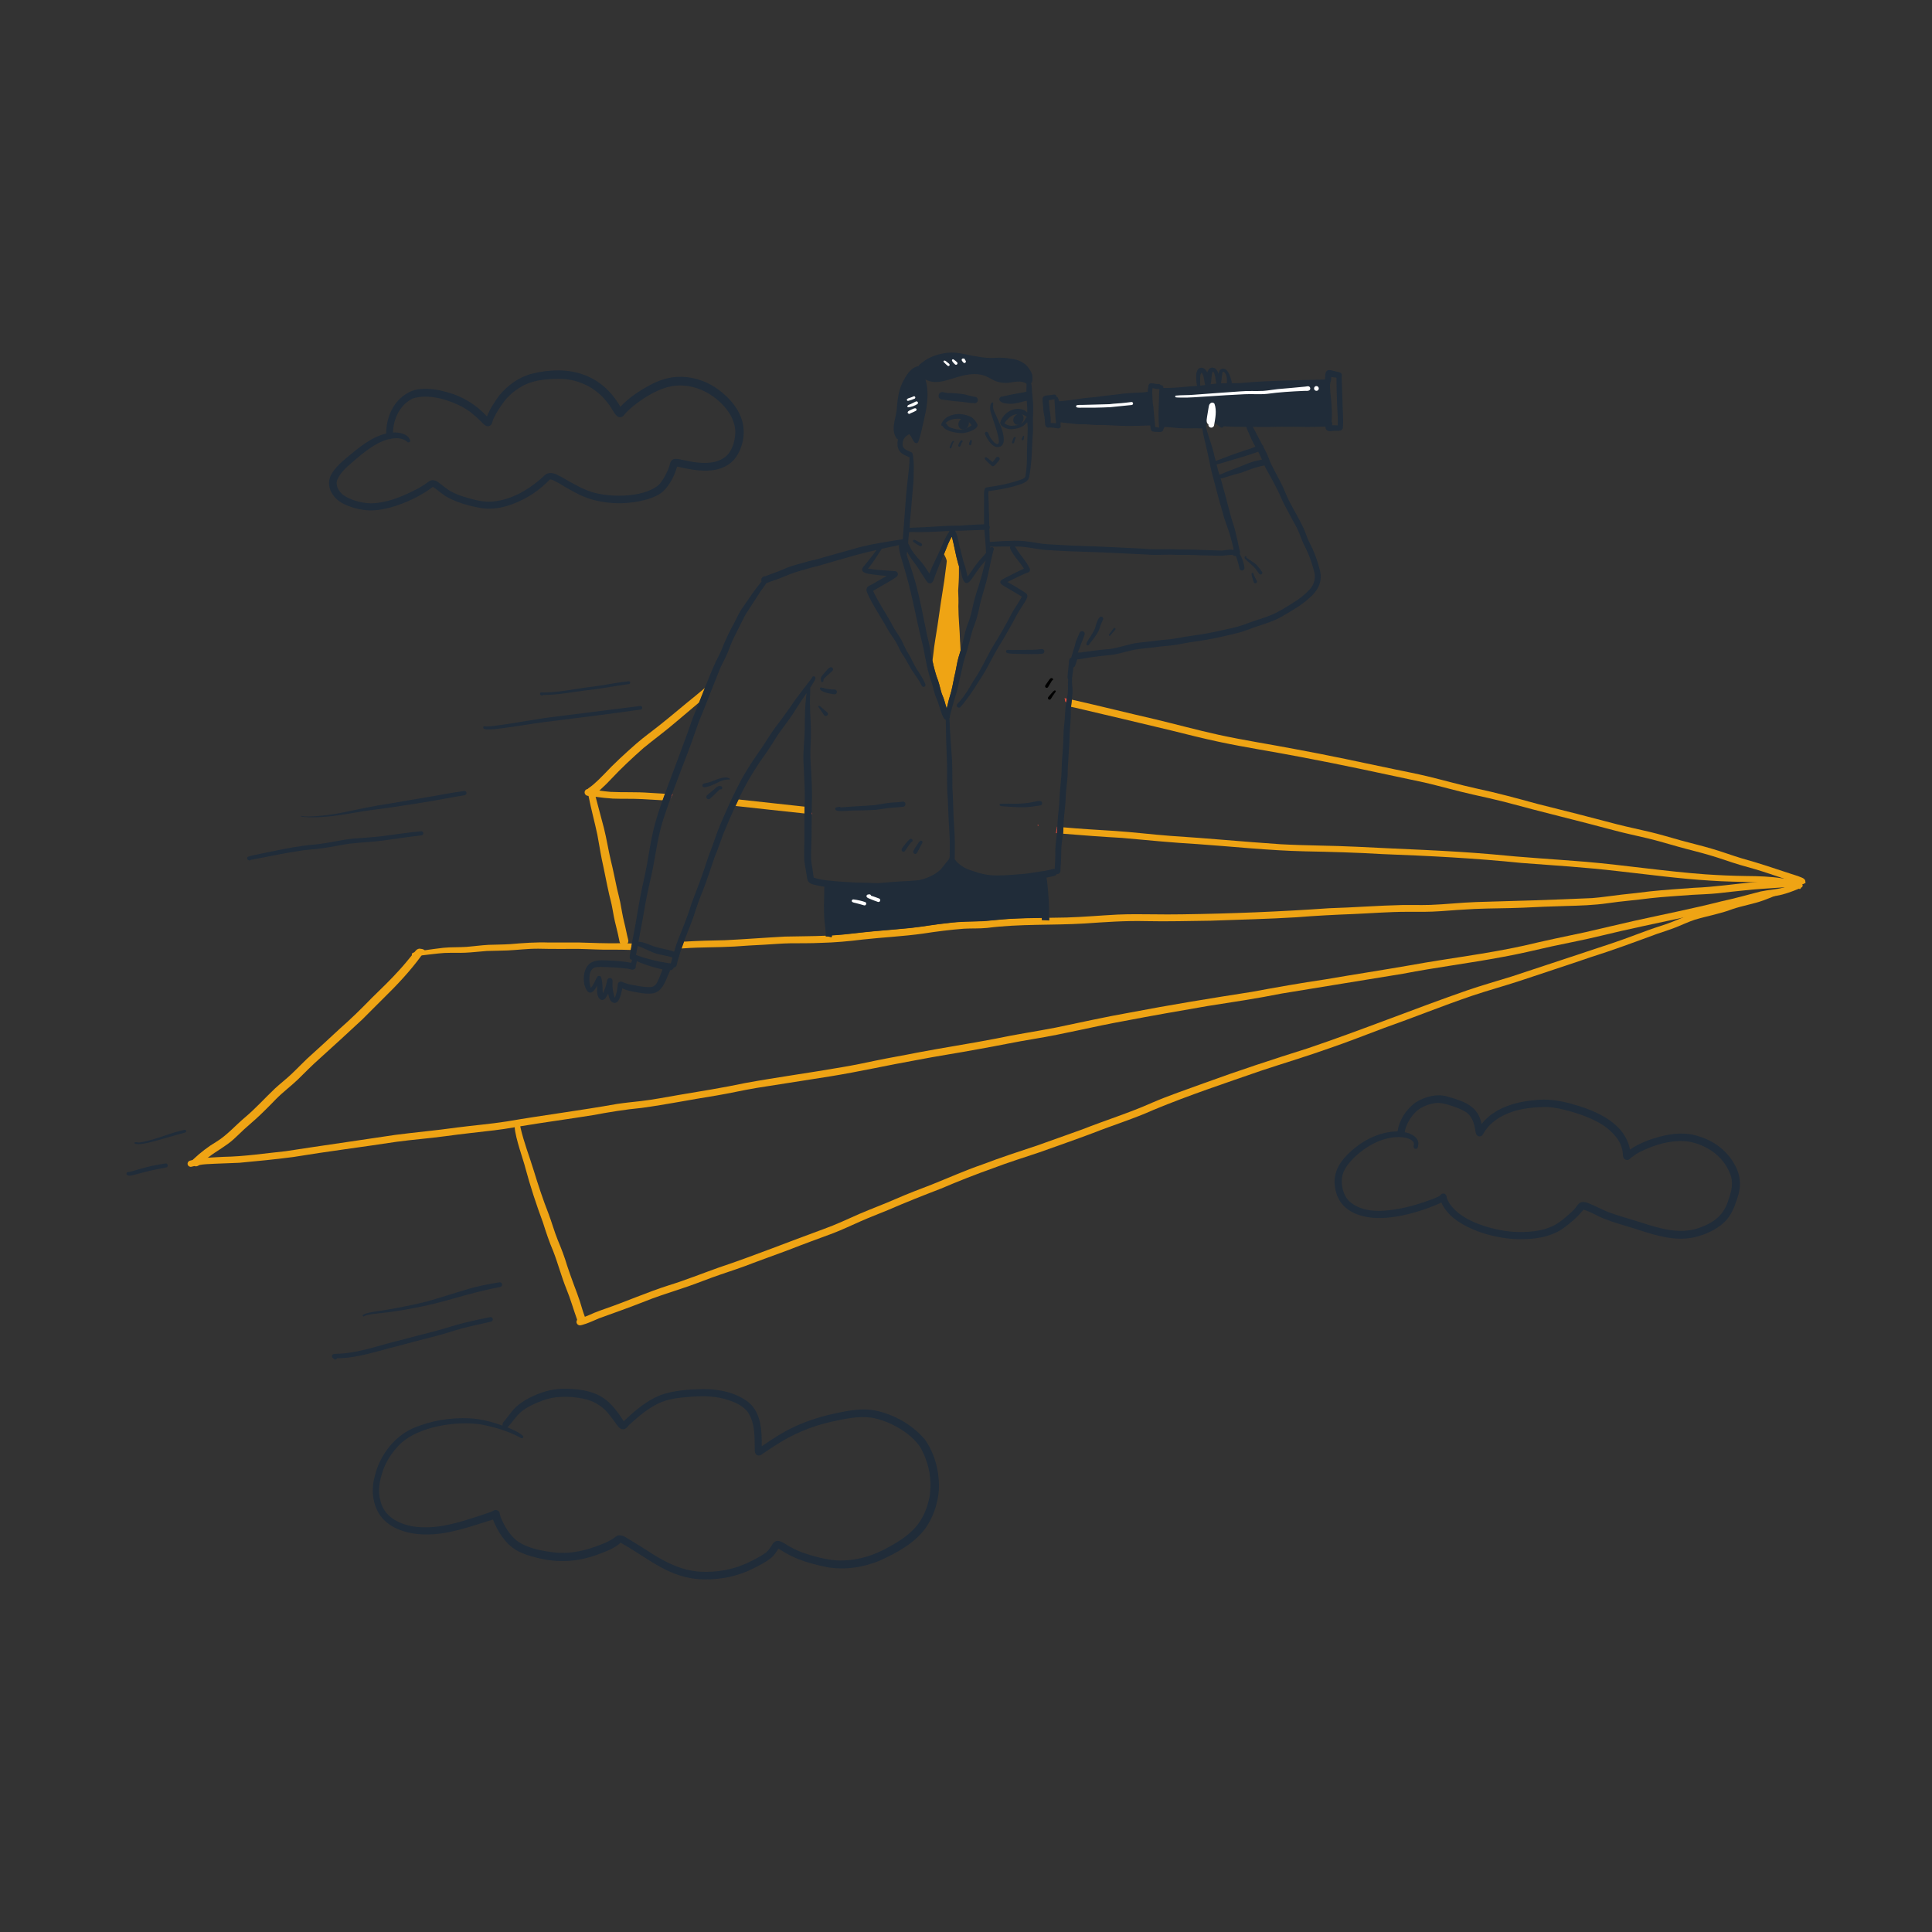 <?xml version="1.0" encoding="UTF-8"?><svg id="Layer_1" xmlns="http://www.w3.org/2000/svg" viewBox="0 0 400 400"><rect x="0" y="0" width="400" height="400" fill="#333333" stroke="none"/><defs><style>.cls-1{fill:#efa414;}.cls-2{fill:#fff;}.cls-3{fill:#d94a3d;}.cls-4{fill:#202c39;}</style></defs><path class="cls-1" d="m130.85,195.34c-.08.44-.16.89-.23,1.33-.1,0-.19,0-.28,0-1.19-.03-2.37-.07-3.56-.05-2.34.05-4.67-.12-7-.16-2.77,0-5.55.03-8.32-.04-2.15-.02-4.26.26-6.39.36-1.43.07-2.85.05-4.28.11-1.5.1-2.98.3-4.48.36-.67.03-1.35.03-2.03.02-.75,0-1.5,0-2.24.03-1.59.1-3.17.33-4.75.51-.54.06-1.08.12-1.63.16h-.03c-.14,0-.27-.08-.33-.2-.05-.08-.06-.19-.02-.29.06-.15.21-.22.36-.26.05-.01.1-.03.15-.04.69-.18,1.39-.32,2.1-.43,1.3-.21,2.62-.35,3.92-.52,1.59-.16,3.19-.08,4.78-.19,1.52-.12,3.03-.34,4.55-.42,1.5-.06,3.01-.05,4.51-.15,2.67-.23,5.35-.43,8.03-.33,1.14.01,2.29,0,3.43,0,.97,0,1.93,0,2.9,0,2.68.08,5.36.19,8.04.15.11,0,.23,0,.35,0,.51.01,1.01.02,1.51.03.32,0,.63.01.95.02Z"/><path class="cls-1" d="m372.56,182.14c.25.13.4.44.38.72,0,.05-.01.1-.02.15,0,.03-.02.07-.04.1-.12.27-.36.46-.66.5-.57.01-1.15.02-1.72.04-.25,0-.5.02-.75.03-.1,0-.19.01-.29.02-.17.01-.34.02-.51.04-2.62.18-5.23.32-7.84.61-1.81.17-3.61.39-5.41.59-1.75.18-3.67.23-5.37.33-2.92.23-5.86.38-8.77.71-1.45.19-2.92.35-4.38.5-1.41.14-2.82.31-4.23.51-2.93.43-5.89.51-8.85.59-2.95.07-5.91.21-8.86.35-3.32.14-6.65.11-9.97.26-2.38.11-4.65.29-7,.46-2.33.17-4.66.14-6.99.13-3.68,0-7.36.3-11.03.46-3.94.15-7.87.35-11.8.67-5.92.36-11.84.49-17.76.71-4.48.05-8.96.19-13.44.09-4.27-.11-8.49.2-12.72.49-6.7.4-13.43.05-20.1.91-1.63.17-3.26.07-4.89.17-2.82.22-5.63.57-8.43,1.01-4.14.58-8.33.77-12.49,1.23-2.88.36-5.76.62-8.66.69-2.12.1-4.25.07-6.38.09-1.85.03-3.5.19-5.31.29-2.09.09-4.17.23-6.25.38-3.46.2-6.92.11-10.38.37-.17.01-.34.02-.52.03.16-.47.32-.95.5-1.41,2.83-.17,5.65-.26,8.49-.3,4.13-.2,8.26-.53,12.39-.75,2.82-.07,5.65-.06,8.48-.18v.03s0,.08.01.11c.35-.02.7.07,1.04.14.05,0,.1.02.15.03.04-.08.06-.17.06-.28,0-.03,0-.06,0-.09.22-.01.44-.03.66-.04,2.68-.18,5.34-.58,8.01-.81,2.54-.23,5.08-.43,7.61-.68,2.6-.28,5.17-.77,7.77-1.02,2.42-.33,4.86-.32,7.3-.39,1.87-.15,3.74-.38,5.61-.49,2.17-.12,4.34-.16,6.52-.19,0,.15,0,.3,0,.44.21,0,.42.02.63.03.29.02.58.03.87.06,0-.19,0-.37.01-.56,1.2-.02,2.4-.03,3.59-.06,3.62-.11,7.06-.43,10.63-.61,2.42-.1,4.84-.08,7.27-.05,2,.02,3.99.04,5.99,0,10.16-.14,20.36-.55,30.48-1.26,5.09-.15,10.17-.56,15.26-.67.73,0,1.45,0,2.18,0,1.18.01,2.36.02,3.54-.02,3.15-.12,6.28-.48,9.43-.59,8.02-.21,16.04-.46,24.05-.82,2.05-.16,4.07-.49,6.11-.72,1.94-.21,3.89-.41,5.83-.67,3.04-.32,6.1-.51,9.15-.74,4.17-.16,8.31-.79,12.46-1.18,1.2-.11,2.41-.21,3.62-.26,1.11-.09,2.21-.15,3.32-.21.42-.02.84-.04,1.25-.06.06,0,.13,0,.19,0,.33-.02.67-.14.97.05Z"/><path class="cls-3" d="m218.83,171.17s.06,0,.09,0c-.02.44-.04.89-.08,1.33-.08,0-.16-.01-.24-.02.03-.14.06-.29.09-.43.06-.29.11-.59.15-.89Z"/><path class="cls-1" d="m372.01,182.44c.18.06.44.16.44.37,0,.02,0,.04-.01.07,0,.01,0,.03-.02.05-.11.25-.39.17-.57.05,0,0-.01,0-.02-.01-.3.12-.62.16-.95.16-.4,0-.81-.05-1.2-.06-1.33-.09-2.65-.28-3.98-.36-.84-.03-1.68-.05-2.51-.07-3.04-.07-6.07-.11-9.1-.32-6.42-.39-12.8-1.26-19.2-1.97-6.63-.78-13.29-1.19-19.94-1.69-9.56-.98-19.15-1.47-28.75-1.83-5.33-.32-10.68-.47-16.02-.57-7.47-.17-14.85-.98-22.28-1.5-5.21-.3-10.41-.81-15.6-1.28-4.08-.23-8.15-.53-12.21-.87.02-.21.04-.43.05-.64.01-.23.02-.45.03-.68,3.51.32,7.04.52,10.56.74,3.87.25,7.73.74,11.6,1.03,7.61.48,15.2,1.22,22.8,1.73,5.31.29,10.63.26,15.94.53,9.27.49,18.56.74,27.81,1.55,6.49.66,13.01,1.03,19.51,1.56,8.22.72,16.48,1.99,24.7,2.59,2.79.19,5.59.31,8.39.35,2.55.02,5.11.09,7.63.5.08.01.16.02.24.03.64.08,1.28.13,1.93.19.04,0,.07,0,.11.01.24.04.5.12.62.34Z"/><path class="cls-3" d="m215.06,170.82c-.03.05-.05.11-.08.16-.05-.02-.1-.05-.15-.07,0-.04-.02-.08-.03-.12.09,0,.17.02.26.02Z"/><path class="cls-1" d="m166.59,167.01c-.01.47-.02.94-.02,1.41-4.76-.49-9.52-1.04-14.28-1.55.21-.45.42-.9.63-1.35,4.56.48,9.11,1.01,13.67,1.49Z"/><path class="cls-3" d="m168.14,168.32c.01.08.02.17.04.25-.04,0-.08,0-.12-.01,0-.13,0-.26,0-.38.02.05.05.1.07.14Z"/><path class="cls-1" d="m137.7,164.34c-.16.45-.33.9-.49,1.35-1.4-.08-2.8-.16-4.21-.24-2.04-.12-4.09-.03-6.13-.11-1.19-.07-2.38-.21-3.56-.37-.06,0-.12-.02-.18-.02-.42-.06-.85-.1-1.27-.16-.07,0-.14-.02-.21-.03-.38-.06-.66-.41-.61-.8.03-.19.13-.36.28-.47.11-.08.23-.12.36-.13.16-.02.34,0,.51.04.17.03.34.07.49.08.02,0,.03,0,.05,0,.45.07.9.14,1.34.2.78.11,1.57.21,2.35.27,2.64.13,5.3-.01,7.94.19,1.12.07,2.23.13,3.33.2Z"/><path class="cls-3" d="m139.17,164.44s.08,0,.13,0c-.07.12-.13.24-.2.36-.11.21-.21.42-.3.64.12-.33.24-.67.37-1Z"/><path class="cls-3" d="m220.89,144.62c-.05.29-.11.58-.16.88-.04-.1-.1-.19-.17-.27-.02-.03-.04-.05-.07-.07,0-.11,0-.21-.01-.31-.01-.11-.04-.22-.09-.32.16.04.33.07.49.11Z"/><path class="cls-1" d="m373.81,182.78c-.02.08-.14.14-.21.1-.11.12-.28.18-.44.19h-.06c-.06-.02-.12-.03-.18-.05-.16-.04-.32-.09-.48-.14-.04-.01-.08-.02-.12-.03-.73-.22-1.45-.44-2.17-.68-.26-.08-.53-.17-.79-.26-2-.67-3.99-1.36-6.01-1.96-1.01-.3-2.02-.57-3.03-.86-2.12-.62-4.19-1.41-6.32-2.02-2.1-.63-4.24-1.12-6.34-1.71-2.23-.62-4.44-1.3-6.69-1.83-2.23-.53-4.48-1-6.7-1.59-7.6-2.05-15.19-3.84-22.78-5.92-2.17-.55-4.37-1.03-6.56-1.52-3.34-.75-6.64-1.7-9.97-2.48-8.54-1.82-17.11-3.69-25.69-5.3-5.62-1.09-11.29-1.94-16.89-3.13-3.31-.7-6.59-1.54-9.87-2.35-6.63-1.6-13.28-3.16-19.92-4.72-.28-.06-.56-.12-.84-.18.04-.5.11-.99.17-1.48.06.02.13.03.19.04,5.67,1.27,11.31,2.71,16.98,4,4.37,1.05,8.72,2.24,13.11,3.21,5.31,1.16,10.6,1.96,15.92,2.98,6.9,1.26,13.76,2.75,20.63,4.19,2.26.46,4.52.91,6.76,1.44,3.32.8,6.61,1.74,9.95,2.48,4.32.91,8.59,2.07,12.85,3.24,5.49,1.35,10.97,2.77,16.44,4.21,2.22.57,4.47,1.03,6.7,1.56,2.25.53,4.47,1.21,6.7,1.83,2.09.58,4.2,1.06,6.27,1.68,2.12.61,4.19,1.4,6.31,2.03,3.32.91,6.59,2.01,9.86,3.1.82.27,1.66.51,2.46.85.38.15.8.44.72.9.03.06.07.12.05.19Z"/><path class="cls-1" d="m373.08,183.66s0,0,0,0c-.06.06-.14.11-.21.14-.03.21-.23.37-.39.18-1.49.62-3.01,1.19-4.6,1.47-.17.03-.34.06-.51.08-1.39.23-2.79.43-4.14.85-4.13,1.15-8.33,2.02-12.49,3.08-.76.17-1.53.34-2.29.51-5.67,1.23-11.36,2.39-17,3.77-3.36.83-6.76,1.46-10.14,2.19-3.43.78-6.85,1.6-10.32,2.22-6.81,1.28-13.7,2.13-20.5,3.45-8.39,1.38-16.79,2.72-25.18,4.11-5.05,1.02-10.15,1.77-15.25,2.57-5.78,1-11.56,2-17.32,3.11-6.21,1.11-12.34,2.68-18.56,3.69-3.91.63-7.64,1.45-11.52,2.12-4.31.81-8.65,1.45-12.96,2.29-5.91,1.05-11.77,2.38-17.69,3.34-5.13.82-10.27,1.6-15.4,2.42-2.81.47-5.6,1.12-8.41,1.59-5.12.8-10.2,1.84-15.34,2.54-3.39.32-6.75.87-10.1,1.5-5.01.81-10.04,1.47-15.05,2.31-.06.01-.13.02-.2.03-.32.06-.64.11-.96.17-1.37.24-2.75.45-4.14.62-3.41.4-6.83.76-10.24,1.23-3.36.46-6.74.7-10.1,1.16-7.12,1.09-14.26,1.98-21.37,3.15-3.7.49-7.42.84-11.13,1.19-2.29.11-4.58.15-6.87.29-.49.03-.97.09-1.46.18-.33.06-.65.13-.98.2-.2.05-.41.1-.61.15-.33.09-.7-.11-.79-.46-.1-.34.12-.7.46-.79.2-.06.39-.11.59-.16,1.02-.26,2.07-.39,3.13-.46,1.09-.08,2.19-.11,3.27-.18,4.31-.07,8.57-.73,12.85-1.17,7.57-1.17,15.15-2.23,22.72-3.38,4.24-.55,8.49-.92,12.73-1.52,3.43-.45,6.89-.72,10.32-1.26,7.61-1.31,15.27-2.27,22.88-3.63,1.61-.24,3.24-.4,4.86-.58,2.62-.31,5.2-.81,7.8-1.26,4.6-.78,9.2-1.5,13.76-2.47,6.7-1.22,13.45-2.13,20.16-3.3,2.31-.39,4.6-.86,6.89-1.35,2.87-.6,5.76-1.07,8.64-1.66,5.41-1.03,10.87-1.85,16.28-2.9,4.11-.87,8.27-1.48,12.39-2.28,5.07-1.05,10.13-2.19,15.24-3.09,8.4-1.61,16.85-2.98,25.31-4.3,5.08-.94,10.16-1.84,15.26-2.59,5.87-1.01,11.75-1.91,17.61-2.93,7.8-1.43,15.7-2.33,23.45-4.04,4.24-1.01,8.51-1.91,12.77-2.8,3.35-.76,6.68-1.58,10.03-2.33,6.06-1.34,12.16-2.54,18.18-4.07,2.72-.59,5.4-1.33,8.08-2.03,1.53-.33,3.11-.39,4.62-.78.11-.03.21-.05.32-.08.81-.21,1.6-.49,2.4-.73.15-.04.3-.09.45-.13,0,0,0,0,0,0,.04-.01.09-.02.13-.03.17-.03.35-.02.49.06.09.04.17.11.22.2.02.02.03.05.04.08.07.19.02.39-.11.52Z"/><path class="cls-1" d="m370.47,184.07c-.09.06-.21.13-.23.24,0,.05.05.06.09.07.06.03.02.13-.04.1-.1-.04-.15-.1-.16-.21-.91.45-1.83.86-2.76,1.25-.77.32-1.55.63-2.34.92-2.04.73-4.35,1.1-6.36,1.79-2.53.97-5.2,1.41-7.78,2.19-1.32.43-2.57,1.04-3.86,1.55-1.31.51-2.66.95-3.99,1.39-4.57,1.68-9.13,3.38-13.78,4.84-4.85,1.68-9.74,3.24-14.57,4.87-3.28,1.08-6.64,1.99-9.9,3.09-6.15,2.09-12.17,4.54-18.3,6.7-3.72,1.39-7.41,2.86-11.17,4.14-4.61,1.65-9.43,3.09-14.05,4.62-7.5,2.6-15.04,5.1-22.38,8.14-4.1,1.85-8.41,3.17-12.59,4.82-3.7,1.4-7.44,2.68-11.16,4.02-3.15,1.06-6.33,2.04-9.42,3.22-3.69,1.31-7.33,2.74-10.93,4.28-3.7,1.42-7.38,2.88-11.02,4.46-1.85.76-3.72,1.47-5.55,2.28-1.91.84-3.79,1.74-5.74,2.49-3.05,1.14-6.11,2.23-9.13,3.43-3.04,1.14-6.1,2.21-9.13,3.38-2.26.83-4.56,1.54-6.83,2.37-2.18.8-4.34,1.66-6.56,2.37-2.67.88-5.17,1.68-7.74,2.72-2.97,1.18-5.99,2.22-8.99,3.32-.97.38-1.9.86-2.9,1.18-.37.11-.73.26-1.12.3-.32,0-.62-.21-.7-.53-.06-.21,0-.43.11-.61.1-.14.23-.24.4-.28.41-.08.81-.2,1.19-.35.66-.24,1.3-.55,1.94-.82.73-.31,1.48-.56,2.23-.83,4.44-1.53,8.74-3.45,13.22-4.87,3.48-1.08,6.87-2.44,10.3-3.66,7.33-2.45,14.5-5.35,21.76-7.99,2.55-.91,4.99-2.08,7.46-3.16,2.47-1.06,5-1.99,7.46-3.07,2.45-1.07,4.94-2.02,7.43-2.97,3.49-1.39,6.91-2.93,10.46-4.15,3.8-1.45,7.66-2.71,11.52-3.99,3.06-1.1,6.13-2.19,9.19-3.28,4.81-1.9,9.75-3.43,14.47-5.53,3.53-1.53,7.19-2.74,10.8-4.07,7.07-2.58,14.23-4.93,21.41-7.19,11.08-3.74,21.93-8.14,32.98-11.99,3.06-1.05,6.18-1.93,9.27-2.89,6.92-2.26,13.81-4.59,20.72-6.86,3.4-1.12,6.8-2.55,10.19-3.63,1.57-.47,3.04-1.12,4.54-1.72.66-.27,1.33-.52,2.01-.75,2.09-.67,4.29-.98,6.37-1.68,2.19-.82,4.49-1.26,6.76-1.81,1.72-.46,3.39-1.09,5.06-1.66.36-.12.72-.26,1.09-.38.1-.03.21-.06.31-.09.13-.03.28-.05.4.03.01,0,.03.01.04.02.13.11.11.33-.03.42Z"/><path class="cls-1" d="m119.59,273.52c-.03-.09-.06-.17-.09-.26-.78-2.15-1.39-4.37-2.27-6.49-1.02-2.53-1.7-5.18-2.69-7.72-.83-1.93-1.49-3.92-2.12-5.92-1.38-3.72-2.62-7.48-3.65-11.32-.29-1.29-2.09-6.19-2.21-8.43-.03-.51.03-.89.22-1.04.3-.29.84-.11.89.31,0,.18.02.36.05.54.02.11.03.22.06.33.69,3.02,1.84,5.92,2.74,8.87.91,2.98,1.89,5.94,3.03,8.85.69,1.82,1.2,3.69,1.93,5.5.73,1.74,1.41,3.5,1.94,5.31.44,1.35.92,2.64,1.4,3.96.42,1.14.87,2.27,1.24,3.42.34,1.08.63,2.17,1.04,3.22.03.08.06.15.1.23.39,1.05-1.14,1.7-1.6.65Z"/><path class="cls-1" d="m129.91,195.33c-.27.36-.79.54-1.21.26-.13-.08-.23-.18-.3-.3-.07-.11-.12-.24-.14-.38-.21-1.07-.45-2.13-.72-3.19-.33-1.24-.56-2.51-.78-3.77-.16-.91-.4-1.79-.62-2.69-.58-2.54-1-4.91-1.56-7.42-.34-1.68-.58-3.37-.91-5.05-.56-2.64-1.28-5.24-1.8-7.89,0-.04-.01-.08-.02-.11-.01-.07-.03-.14-.04-.21-.05-.23-.09-.46-.06-.69.03-.26.21-.43.44-.5.06-.02.12-.03.19-.03.13,0,.25.04.36.12.05.04.09.08.13.14.15.01.28.13.29.28.01.09-.02.17-.07.24.03.11.06.21.09.32.05.17.09.34.14.52.58,2.16,1.15,4.32,1.72,6.48.55,2.19.89,4.43,1.41,6.63.49,1.95.86,3.91,1.29,5.87.21.93.47,1.85.66,2.78.28,1.39.47,2.79.82,4.16.32,1.21.52,2.46.84,3.67.08.28.02.55-.14.76Z"/><path class="cls-1" d="m145.99,142.37c-.23.57-.45,1.15-.69,1.72-.17.44-.34.87-.51,1.3-1.55,1.32-3.1,2.62-4.65,3.93-2.23,1.93-4.62,3.67-6.9,5.54-2.31,2.05-4.58,4.15-6.69,6.41-.65.71-1.34,1.38-2.05,2.03-.14.13-.28.26-.42.39-.29.27-.59.53-.9.78-.07.06-.14.11-.21.17-.16.12-.35.18-.54.18-.22,0-.44-.08-.62-.23-.05-.04-.09-.09-.13-.14-.24-.31-.24-.77-.01-1.09.05-.07.12-.14.2-.19.36-.24.7-.51,1.03-.79.73-.64,1.43-1.3,2.09-2,2.12-2.27,4.41-4.36,6.74-6.41,1.62-1.41,3.37-2.65,5.04-3.99,2.43-1.93,4.78-3.97,7.21-5.91.67-.57,1.34-1.13,2.02-1.69Z"/><path class="cls-1" d="m87.44,197.59c-.05.07-.11.14-.16.22-2.33,3.21-5.05,6.1-7.88,8.87-1.47,1.43-2.89,2.91-4.35,4.35-2.95,2.75-5.93,5.48-8.92,8.18-1.56,1.37-3,2.86-4.49,4.32-1.47,1.4-3.1,2.6-4.52,4.05-.69.71-1.37,1.42-2.08,2.11-1.41,1.44-2.94,2.75-4.45,4.08-.74.68-1.44,1.4-2.19,2.07-1.58,1.44-3.51,2.42-5.19,3.71-.06.05-.11.09-.17.13-.39.31-.77.63-1.15.95-.2.18-.42.4-.64.57-.3.23-.63.38-.98.2-.08-.04-.17-.1-.26-.18-.28-.29-.32-.76-.09-1.08.03-.05.07-.09.11-.13,1.46-1.37,3.05-2.61,4.78-3.63,2.19-1.34,3.92-3.36,5.86-4.99,2.23-1.87,4.17-4.05,6.28-6.05,1.08-.99,2.24-1.89,3.31-2.89,1.12-1.05,2.17-2.17,3.29-3.23,2.27-2.06,4.54-4.12,6.78-6.22,2.3-2.02,4.49-4.16,6.62-6.36,1.97-1.92,3.96-3.83,5.8-5.88.89-.97,1.71-1.99,2.55-3.01.16-.2.33-.39.49-.59.11-.13.21-.26.32-.38.25-.28.65-.46,1.02-.33.27.02.57.08.76.28l.02.02c.3.39-.08.73-.46.81Z"/><path class="cls-1" d="m198.78,132.89c.03.59.06,1.19.1,1.78-.13.47-.27.93-.42,1.39-.3,1.03-.44,2.05-.66,3.1-.32,1.23-.52,2.65-.84,3.91-.37,1.2-.69,2.41-.96,3.63-.16-.48-.29-.97-.43-1.45-.16-.58-.4-1.13-.61-1.68-.27-.86-.44-1.75-.73-2.6-.53-1.36-.88-2.76-1.18-4.18.06-.47.15-.94.19-1.4.19-1.97.57-3.91.86-5.86.43-3.15.91-6.18,1.4-9.29.11-.77.2-1.54.3-2.31.08-.59.17-1.18.22-1.78-.07-.42-.31-.92-.49-1.25-.03-.05-.06-.1-.1-.15.06-.14.12-.29.18-.43.46-1.08.8-2.22,1.46-3.2.49,1.88.78,3.81,1.32,5.67.05.15.1.3.15.45,0,.49,0,.99,0,1.48,0,1.19-.09,2.38-.16,3.56.04,1.08.09,2.16.04,3.24,0,2.47.3,4.92.35,7.38Z"/><path class="cls-4" d="m206.22,94.77c.3-.45.97-.02.69.45-.17.26-.39.49-.59.72-.22.22-.42.59-.78.58-.12,0-.23-.07-.31-.16-.24-.21-.47-.42-.7-.64-.22-.26-.57-.46-.65-.8-.03-.19.21-.33.37-.23.44.29.83.66,1.26.97.25-.28.5-.56.7-.88Z"/><path class="cls-4" d="m207.17,88.16c.5,1.27,1.51,4.58-.83,4.4-.92-.2-1.53-1.11-2-1.86-.13-.26-.25-.54-.39-.8-.09-.17-.02-.38.14-.47.52-.22.62.59.79.87.24.51.62.95,1.02,1.36,2.48,1.85-.92-6.04-.87-6.74-.05-.51-.07-1.15.29-1.56.11-.09.3-.06.33.09,0,0,0,0,0,0,.01.25-.07.51-.05.77.02.71.41,1.32.69,1.94.3.66.59,1.33.88,2Z"/><path class="cls-4" d="m201.49,82.15c.78.33.58,1.09-.01,1.27h0c-.15.04-.32.05-.51.01-1.12-.12-2.23-.33-3.36-.37-.88-.09-1.76-.26-2.64-.33-1.01-.2-.76-1.71.27-1.55.28.07.57.14.85.21.43.1.85.2,1.28.29,1.38.07,2.77.2,4.13.48Z"/><path class="cls-4" d="m202,82.19c.77.24.48,1.42-.31,1.28-.07-.02-.14-.04-.21-.05h0c-.75-.19-1.51-.38-2.24-.64-.86-.16-1.72-.32-2.58-.43-.42-.1-1.56.03-1.67-.46,0,0,0,0,0,0,0-.02,0-.03-.01-.05,0,0,0,0,0,0-.03-.49.57-.46.91-.45.07,0,.13,0,.2,0,.61-.01,1.22-.01,1.83.05.68.08,1.38.09,2.04.28.67.22,1.37.32,2.05.48Z"/><path class="cls-4" d="m201.17,88.07c-.15-.27-.35-.49-.58-.66h0c-.42-.31-.93-.49-1.45-.63-.05-.01-.11-.02-.16-.03-1.11-.19-2.43.04-3.23.86.26.08.34.35.48.55.38.39.94.49,1.44.63.43.1.87.17,1.31.17.12,0,.24-.02.36-.04h0c.27-.05.52-.14.77-.26h0c.37-.17.72-.39,1.06-.6Zm.99-.55c.1.15.22.3.24.49,0,1-2.62,1.77-3.46,1.66-1.1-.06-3.23-.38-3.77-1.46-.63-.04-.05-.93.17-1.17.47-.62,1.2-.97,1.95-1.16,1.07-.29,2.18-.17,3.21.22.74.21,1.29.75,1.66,1.4Z"/><path class="cls-4" d="m200.59,87.42c.07.45-.13.95-.49,1.25h0c-.21.18-.48.29-.77.26h0c-.06,0-.13-.02-.19-.04-1.03-.36-.85-1.64-.16-2.13.28-.2.63-.26,1.03-.1.35.16.53.44.58.75h0Z"/><path class="cls-4" d="m197.38,91.29c.18-.01.2.25.03.27-.15.23-.21.47-.3.72-.09.19-.07.6-.37.54-.27-.11-.05-.4.01-.58.09-.2.16-.4.26-.59.08-.15.18-.34.37-.35Z"/><path class="cls-4" d="m198.97,91.2c.29-.18.51.3.17.39h0c-.17.24-.21.99-.59.89-.13-.04-.19-.17-.15-.3.13-.34.27-.76.57-.98Z"/><path class="cls-4" d="m201.16,91.12c.12.28-.03.6-.08.89-.03.13-.18.2-.31.16-.31-.12-.1-.47-.02-.68.08-.15.17-.59.4-.37Z"/><path class="cls-4" d="m210.13,90.47c.21-.02.26.29.06.34-.1.28-.15.57-.24.85-.03.1-.14.17-.25.15-.38-.12-.05-.58.02-.83.08-.2.16-.49.41-.51Z"/><path class="cls-4" d="m211.96,90.23c.19.07.02.32.03.45,0,.2-.05.54-.33.46-.32-.13-.06-.45.05-.64.07-.1.08-.32.25-.27Z"/><path class="cls-4" d="m225.09,133.61c-.52-.22.4-1.35.57-1.66.49-.75,1.01-1.52,1.2-2.41.16-.48.63-2.22,1.34-1.81.18.11.28.36.18.55-.4.72-.61,1.49-.89,2.25-.35.74-.84,1.4-1.34,2.04-.2.26-.4.52-.6.78-.06.17-.27.34-.46.26Z"/><path class="cls-4" d="m230.55,130.08c.18-.23.54.05.36.28-.34.4-.69.78-1.01,1.16-.07.23-.41.11-.31-.11.28-.46.66-.87.97-1.33Z"/><path class="cls-4" d="m261.28,118.36c.2.24-.03.63-.34.58-.1-.01-.18-.06-.24-.14-.34-.43-.62-.9-.99-1.31-.57-.6-1.24-1.09-1.82-1.67-.23-.19-.37-.69.07-.67.13,0,.14.2.02.22.7.62,1.59.97,2.24,1.66.39.42.73.88,1.06,1.35Z"/><path class="cls-4" d="m259.58,120.56c-.18-.49-.31-.99-.43-1.49-.03-.12-.06-.25,0-.37.15-.27.43-.02.41.21.18.47.39.91.64,1.35.09.16.04.38-.12.47-.17.1-.42.03-.49-.16Z"/><path class="cls-4" d="m172.39,138.3c.3.4-.18.73-.45.97-.44.39-.9.77-1.3,1.2-.1.11-.18.23-.16.38.03.16-.03.34-.21.37-.15.02-.29-.1-.29-.25.01-.13-.03-.25-.05-.38.02-.55.5-.95.82-1.36.39-.35,1.07-1.53,1.64-.93Z"/><path class="cls-4" d="m172.78,142.76c.7.03.63,1.05-.07.99-.62-.08-2.96-.44-2.95-1.22.06-.32.38-.18.58-.12.04,0,.13-.03.14.04.75.21,1.52.31,2.3.3Z"/><path class="cls-4" d="m171.41,147.74c.07.44-.53.68-.79.33-.39-.54-.73-1.08-1.11-1.62-.04-.06-.09-.13-.08-.2.14-.34.52.12.68.24.39.35.73.65,1.13.97.09.07.15.17.17.29Z"/><path class="cls-4" d="m277.93,82.75c-.02-1.52-.11-3.03-.15-4.54,0-.26.11-.52-.01-.77-.22-.45-.83-.42-1.25-.55-.53-.09-1.11-.4-1.64-.21-.54.26-.49.95-.53,1.46,0,.13,0,.28,0,.42-1.83.11-3.67.07-5.5.14-3.72.13-7.43.19-11.14.54-.9.1-1.81.1-2.71.1,0-.02.01-.04.01-.06.04-.25-.06-.5-.14-.73-.21-.66-.39-1.37-.88-1.87-.33-.37-.92-.48-1.32-.16-.28.22-.32.59-.38.91-.31-1.42-1.88-1.96-2.33-.3-.82-1.6-2.24-1.19-2.3.54-.01.37-.01,1.59.2,2.23-.64.04-1.28.07-1.92.14-1.4.15-2.8.25-4.21.28-.28,0-.57,0-.85,0-.05-.35-.17-.64-.53-.54-.12-.23-.39-.29-.63-.27-.47,0-.92-.15-1.39-.16-.41-.01-.6.37-.58.73-.07.34-.11.69-.13,1.04-.04,0-.07,0-.11.02-.99.18-2.02.12-3.02.21-.93.07-1.86.1-2.78.26-1.25.17-2.5.26-3.75.44-1.11.19-2.24.23-3.36.37-1.13.15-2.26.33-3.39.47-.65.09-1.3.12-1.96.19-.05-.28-.13-.55-.26-.79-.03-.04-.07-.08-.12-.1-.04-.03-.09-.04-.14-.05-.02-.47-.5-.53-.87-.4-.63.19-1.88-.09-2,.79-.05.78.15,1.54.15,2.31.03.38.07.65.16,1.03.13.61.15,1.23.2,1.85,0,.48.35.99.88.78.59.02,1.1.07,1.69.18.27.07.59-.04.66-.33.05-.18-.07-.36-.03-.55.01-.13.02-.26.03-.39.3.1.65.1.96.15.72.07,1.43.13,2.15.23.73.07,1.47.02,2.2.06.72.03,1.44.13,2.16.15,2.01-.07,4.01.17,6.03.18,1.68.02,3.37-.04,5.05-.1.02.22.04.44.07.65.05.23.13.45.35.57.45.16.96.11,1.43.13.43.05.82-.1.88-.58.06-.15.18-.29.2-.46h0s.1,0,.15,0c.92.06,1.84.16,2.77.24,1.3.11,2.61.03,3.91.04.34.01.69.05,1.03.04.02.4.13.86.17,1.12.2,1.04.49,2.07.72,3.1.39,1.61.65,3.2,1.04,4.82.54,2.05,1.09,4.1,1.63,6.15.47,1.5.8,3.03,1.35,4.5.66,1.72,1.18,3.54,1.57,5.36-.07.03-.14.07-.2.13-.1-.07-.23-.11-.38-.1-.63.01-1.25.14-1.88.2-2-.05-4-.13-6-.21-1.6,0-3.2-.03-4.8-.09-1.81,0-3.63.11-5.47-.1-2.59-.11-5.17-.25-7.75-.37-3.23-.16-6.46-.19-9.69-.41-1.45-.08-2.9-.11-4.33-.36-1.87-.35-3.77-.59-5.68-.47-1.44,0-2.88.16-4.32.23-.04-.9-.07-1.8-.09-2.71.15-.21.12-.49-.02-.7-.02-.8-.03-1.59-.05-2.38-.06-.83-.06-1.66-.06-2.5-.02-.75-.14-1.5-.03-2.24,1.79-.24,3.59-.51,5.33-1.02,1.08-.37,2.93-.65,3.09-2.01.44-2.27.54-4.58.63-6.88.02-.95.14-1.89.16-2.83-.01-.99-.07-1.99,0-2.98,0-.55.02-1.11.03-1.66.01-.95-.15-1.88-.2-2.82-.09-.51-.02-1.52-.24-2.14.37-.22.27-.92.28-1.33,0-.64-.36-1.19-.7-1.7-.83-1.29-2.39-1.92-3.86-2.06-1.16-.2-2.33-.24-3.5-.15-1.84.07-3.76-.32-5.57-.7-1.4-.3-2.82-.54-4.25-.32-1.76.24-3.52.82-4.91,1.95-.17.16-.73.48-.75.76-.02,0-.04,0-.06.01-1.68.35-2.56,1.96-3.28,3.36-.9,1.81-1.07,3.83-1.23,5.82-.25,1.95-1.28,4.05.05,5.86.07.08.15.12.24.13-.23.81-.15,1.75.31,2.43.49.63,1.29.92,1.99,1.26.03,0,.06.02.08.02h0c-.01.67-.03,1.34-.09,2-.29,2.58-.59,5.15-.76,7.74-.18,2.41-.36,4.82-.55,7.24-.2.03-.41.07-.6.08-.68.09-1.35.21-2.03.32-2.55.4-5.13.85-7.61,1.61-2.55.69-5.2,1.46-7.76,2.18-.95.19-1.89.43-2.81.72-.96.28-1.96.51-2.9.87-1.11.46-2.2.95-3.34,1.33-.49.18-.97.38-1.46.54-.49,0-.88.44-.77.93.01.05.03.09.05.14-.91,1.12-1.78,2.27-2.58,3.48-.62.93-1.31,1.82-1.89,2.78-.43.72-.75,1.49-1.14,2.23-1.1,1.93-2.02,3.94-2.82,6.01-.33.73-.72,1.44-1.07,2.16-.81,1.74-1.51,3.53-2.22,5.32-.23.57-.45,1.15-.69,1.72-.17.44-.34.87-.51,1.3-.43,1.07-.88,2.13-1.3,3.21-1.62,4.66-3.38,9.27-5.11,13.9-.23.62-.45,1.24-.68,1.85-.16.45-.33.9-.49,1.35-.75,2.09-1.45,4.21-1.95,6.38-.56,2.37-.89,4.79-1.33,7.19-.29,1.59-.66,3.16-1,4.73-.69,3.23-1.12,6.5-1.77,9.73-.11.54-.21,1.07-.3,1.61-.08.44-.16.89-.23,1.33-.04.21-.07.42-.11.63-.09.56-.36,1.31.38,1.46-.09.19-.14.41-.2.59-1.41-.28-2.86-.4-4.29-.47-1.42-.03-3.04-.28-4.26.61-1.23,1-1.4,2.8-1.16,4.27.62,2.27,1.65,2.36,2.69.26.02.77-.15,1.58.18,2.31.15.34.46.7.86.72.67-.05.92-.83,1.21-1.33.21.72.31,1.66,1.14,1.91,1.23.35,1.62-2.18,1.8-3.01,1.06.56,2.25.69,3.41.91.92.17,1.86.26,2.79.16,2.18-.3,2.76-2.73,3.56-4.42.07-.12.11-.25.11-.38.37-.03.7-.17.77-.57.68.02.67-.81.81-1.34.06-.25.14-.49.22-.74.05-.06.09-.13.11-.21.02-.07.02-.13.02-.2.14-.49.29-.97.45-1.45.16-.47.32-.95.5-1.42.21-.56.43-1.12.66-1.67.45-1.16.91-2.32,1.34-3.49.57-1.79,1.16-3.57,1.89-5.3.91-2.29,1.63-4.64,2.45-6.96.67-1.64,1.25-3.3,1.85-4.96.81-1.92,1.62-3.84,2.49-5.73.21-.45.42-.9.63-1.35,1.04-2.17,2.18-4.3,3.5-6.33.92-1.51,2.02-2.9,2.97-4.38.68-1.02,1.29-2.08,1.99-3.08,1.18-1.66,2.46-3.26,3.51-5.01.66-1.09,1.41-2.14,2.13-3.2-.03.25-.05.48-.08.6-.27,2.19-.3,4.4-.3,6.61-.01,2.19-.32,4.36-.29,6.55.1,2.74.32,5.48.29,8.22-.02.5-.04,1.01-.05,1.51-.01.47-.02.94-.02,1.41-.01,1.74,0,3.49,0,5.23,0,1.65-.16,3.32.02,4.97.15.95.34,1.9.48,2.86.13,1.33.66,1.52,1.87,1.81.58.13,1.16.24,1.75.33-.01,2.36-.19,4.73.03,7.07.12,1.01.25,2.03.26,3.05v.03s0,.08,0,.11c.35-.02.7.07,1.04.14.05,0,.1.02.15.03.04-.08.06-.18.06-.28,0-.03,0-.07,0-.1.22-.01.44-.03.66-.04,2.68-.18,5.34-.58,8.01-.81,2.54-.23,5.08-.42,7.61-.68,2.6-.28,5.17-.77,7.77-1.02,2.42-.33,4.86-.32,7.3-.39,1.87-.15,3.73-.38,5.61-.49,2.17-.12,4.34-.16,6.52-.19,0,.15,0,.29,0,.44.21,0,.42.02.64.03.29.02.58.03.87.07,0-.18.01-.37.01-.56.03-2.41-.13-4.83-.38-7.23-.06-.34-.08-.72-.16-1.07.06,0,.11-.02.17-.03.55-.13,1.11-.2,1.64-.41.15-.07.25-.18.31-.31,0,0,.01,0,.02,0,.35.06.73-.22.73-.59,0-.15.01-.3.03-.45.1-1.21.15-2.42.15-3.64-.02-1.24.24-2.46.37-3.69.02-.21.04-.42.05-.64.01-.23.02-.45.03-.68.03-.74.06-1.48.14-2.22.18-1.5.31-3,.36-4.5.07-1.37.3-2.72.37-4.09.03-2.8.39-5.59.41-8.4.07-1.57.3-3.13.25-4.71,0-.35.02-.7.05-1.05.04-.5.11-.99.17-1.48.05-.43.1-.87.13-1.3.05-.77-.08-1.54-.11-2.31,0-.29.01-.58.02-.88.05-.2.07-.41.08-.56.06-.53.13-1.05.2-1.57.21-.07.32-.26.39-.46.14-.4.25-.81.4-1.21,1.24-.1,2.47-.44,3.72-.55,1.34-.21,2.7-.26,4.04-.48,1.39-.27,2.74-.71,4.13-.98,1.75-.3,3.52-.38,5.27-.65,1.14-.12,2.28-.19,3.41-.38,1.09-.18,2.16-.42,3.25-.57,2.2-.29,4.38-.68,6.55-1.19,1.08-.25,2.16-.49,3.23-.77,1.06-.28,2.07-.72,3.1-1.08,1.86-.63,3.94-1.22,5.68-2.23,1.88-1.11,3.82-2.18,5.46-3.63,1.87-1.56,3.02-3.41,2.41-5.92-.39-1.53-.89-3.05-1.55-4.49-.34-.75-.68-1.37-1.02-2.14-.26-.64-.47-1.29-.74-1.92-.93-2.02-2.1-3.93-3.12-5.91-.5-1.01-.88-2.06-1.36-3.07-.73-1.5-1.55-2.95-2.3-4.44-.44-.96-.73-1.99-1.26-2.91-.1-.2-.21-.39-.31-.59,0-.18-.09-.36-.25-.47-.67-1.26-1.32-2.52-1.99-3.78.6,0,1.19.02,1.79.04,1.8.02,3.61-.1,5.41-.06,1.8-.04,3.61.09,5.41.03.81-.02,1.62-.05,2.43-.05.02.31.07.6.35.78.34.24.78.16,1.17.11.65-.12,1.73.24,2.07-.51.18-1.99-.07-4.01-.07-6Zm-59.55,4.86c-.28-.02-.57-.03-.85-.04.05-.95-.07-1.88-.23-2.81-.02-.63-.13-1.25-.19-1.88.2-.04.4-.07.6-.11.2-.04.4-.07.59-.13.15,1.66.13,3.34.34,4.99-.09-.02-.18-.02-.27-.03Zm21.56-4.6c-.06,1.83-.16,3.68.05,5.51-.05,0-.09-.01-.14-.02-.25-.03-.41-.05-.68-.09-.14-1.32-.22-2.64-.36-3.96-.11-.78-.22-1.49-.21-2.3-.03-.6-.09-1.2.02-1.79.46.11.95.24,1.43.18-.09.82-.09,1.64-.11,2.47Zm13.09-5.36c.06-.22-.03-.57.2-.69.05,0,.12,0,.17.02,0,0-.02,0-.02,0,0,0-.01,0-.02,0,.7.49.66,1.54.67,2.3,0,.02,0,.04.01.06-.42,0-.83,0-1.25.02.12-.56.15-1.14.23-1.7Zm-1.96-.72c.56.14.55,1.82.78,2.48-.16.02-.32.03-.48.05-.24.03-.49.06-.73.09.24-.85.11-1.79.43-2.62Zm-2.33.21c.46.48.51,1.2.62,1.82.06.25.05.53.17.75-.27.04-.54.08-.82.11-.07,0-.14.01-.21.02,0-.25-.05-.54-.03-.69.03-.66-.11-1.43.28-2.01Zm-61.86,14.74c-.03-.88.57-1.63,1.35-1.97.02,0,.03-.01.05-.02.4.46.59,1.05.94,1.55.22.35.73.48.9.02.23-.57.39-1.16.54-1.76.36-1.55.74-3.1,1.04-4.66.37-2.14.55-4.4-.1-6.49,2.33,1.38,5.24-.23,7.68-.77,1.55-.36,3.24-.54,4.76.08.82.3,1.48.87,2.34,1.13.76.23,1.57.35,2.37.26,1.22-.13,2.65-.58,3.74.17.02.01.03.02.05.03-.01.16,0,.32-.02.47-.02.39-.02.78-.02,1.18-.13,0-.26.03-.38.08-.26.07-.52.1-.78.15-1.06.2-2.12.37-3.17.63-.17.05-.37.06-.54.13-.88-.11-1.56,1.43,1.48,1.51,1.19.03,2.31-.4,3.47-.64.06.77.12,1.53.1,2.3,0,.05,0,.1,0,.15-.65-.7-1.73-.9-2.65-.69-1.36.29-2.57,1.42-2.94,2.76-.05.87,1.48,1.42,2.21,1.39,1.17-.06,2.43-.35,3.21-1.28.05-.06.12-.11.18-.18.03.5.09.99.09,1.49-.08,1.65-.11,3.3-.16,4.95.03,1.6-.04,3.18-.32,4.76-.14.62-1.37.79-1.9,1.01-1.52.48-3.05.81-4.65,1.06-.45.07-.9.11-1.33.22-.26-.02-.51.16-.57.41-.19.73-.13,1.5-.1,2.24.02.76-.04,1.52-.02,2.28.02.91.01,1.81.02,2.72-1.71.03-3.41.19-5.11.28-2.33-.04-4.66.19-6.99.31-1.11.06-2.22.08-3.32.14,0,0,0,0,0,0,.04-.52.03-1.04.09-1.56.22-2.02.34-4.11.54-6.14.12-1.09.22-2.39.2-3.55.04-1.12.05-2.25-.1-3.37-.03-.18-.03-.38-.1-.55,0-.2-.09-.4-.32-.51-.83-.35-1.85-.62-1.77-1.72Zm24.72-6.08c.38.09.73.28,1,.57-.24.07-.3.34-.41.53-.2.42-.52.7-.91.89.64-.42.9-1.52.31-1.99Zm-.93,2.15c.07,0,.14,0,.2,0-.42.13-.88.17-1.31.2-.57.02-1.18-.13-1.6-.54.5-.73,1.15-1.44,2.01-1.73.21-.07.44-.11.66-.13-.18.1-.34.23-.5.37-.61.59-.39,1.79.54,1.84Zm-6.52,26.55s-.09.07-.13.12c-.44.6-1.01,1.1-1.46,1.69-.81.98-1.47,2.07-2.24,3.08-.2-.94-.4-1.88-.74-2.78-.29-.9-.47-1.83-.72-2.75-.38-1.3-.48-2.75-1.1-3.96.83,0,1.7-.02,2.51-.07,1.06-.03,2.17-.07,3.26-.12.09-.01.18,0,.27,0,.13,1.6.3,3.19.34,4.79Zm-16.13-2.12c.03-.75.12-1.49.21-2.23.1,0,.19,0,.29,0,.62.02,1.24.02,1.87.02,2.06.02,4.12-.16,6.18-.25-.04.1-.08.21-.13.3-.69.96-1.12,2.05-1.58,3.14-.77,1.81-1.75,3.54-2.43,5.39-.51-.73-.96-1.48-1.51-2.19-.92-1.07-1.93-2.09-2.55-3.37.02-.2-.23-.36-.28-.58h0s-.04-.08-.08-.12c0-.04,0-.07.01-.11Zm-.24,1.89s0-.07,0-.11c.35.72.85,1.45,1.13,1.84.79.98,1.46,2.02,2.12,3.09.26.39.51.78.77,1.17.11.17.26.39.46.46.76.3,1.01-.53,1.19-1.09.33-.93.68-1.85,1.07-2.75.33-.71.62-1.43.92-2.15.06-.15.12-.29.18-.43.46-1.08.8-2.22,1.47-3.2.49,1.88.78,3.81,1.32,5.67.05.15.1.3.15.45.1.3.2.6.3.9.21.64.27,1.32.56,1.94.66,1.4,1.48.24,2-.54.53-.76,1.03-1.54,1.61-2.26.33-.42.68-.82,1.03-1.21-.36,1.3-.64,2.62-1.03,3.91-.53,1.85-1.24,3.65-1.6,5.54-.22.95-.43,1.9-.74,2.82-.3.82-.61,1.63-.84,2.47-.32,1.29-.6,2.59-.96,3.88-.13.47-.27.93-.42,1.39-.3,1.03-.44,2.05-.66,3.1-.32,1.23-.52,2.65-.84,3.91-.36,1.19-.69,2.41-.96,3.63-.16-.48-.29-.97-.42-1.45-.16-.58-.4-1.13-.62-1.68-.27-.86-.44-1.75-.73-2.61-.53-1.36-.88-2.76-1.19-4.18-.38-1.78-.67-3.59-1.13-5.35-.75-3.62-1.4-7.26-2.38-10.82-.52-1.94-1.23-3.83-1.83-5.75.06-.17.08-.37.07-.57Zm-50.67,86.61c-.29.8-.6,1.59-.96,2.35-.28.61-.83,1.14-1.53,1.14-1.42.06-2.81-.32-4.2-.54-.52-.1-1-.31-1.49-.49-.39-.21-.96-.1-1.02.41-.09.97-.2,1.96-.65,2.85-.24-.91-.49-1.84-.45-2.79,0-.29.02-.58,0-.86-.03-.37-.49-.59-.8-.4-.29.16-.34.52-.39.81-.15.73-.42,1.59-.81,2.27-.1-1.11,0-2.27-.37-3.33-.15-.33-.63-.35-.81-.03-.42.76-.73,1.6-1.3,2.28-.42-1.15-.63-3.75.81-4.23.79-.21,1.62-.11,2.43-.09,1.08.04,2.16.08,3.24.21.57.06,1.16.08,1.71.23.54.26,1.23-.04,1.11-.71.06-.32.19-.64.21-.97.46.23.94.42,1.42.58,1.27.46,2.57.87,3.89,1.12-.02.06-.03.13-.04.2Zm1.8-1.41c-.2-.05-.42-.06-.62-.07-2.25-.36-4.47-.88-6.61-1.69.05-.27.1-.55.15-.82.07-.35.14-.7.2-1.04,1.15.37,2.22.97,3.34,1.42.85.31,1.75.45,2.63.64.37.07.8.2,1.22.32-.12.41-.21.82-.33,1.23Zm57.73-22.25c0,.12-.03.26-.05.4-.1.1-.17.23-.2.37-.56.66-1.08,1.35-1.62,2.01-1.25,1.18-2.92,1.9-4.6,2.24-1.14.12-2.29.17-3.43.23-1.62.08-3.24.24-4.86.37-.72.02-1.45-.04-2.17-.07-1.09-.05-2.18,0-3.27-.09-1.37-.11-2.74-.12-4.1-.3-1.29-.12-2.62-.23-3.85-.68-.13-.53-.17-1.08-.25-1.63-.11-.78-.28-1.55-.32-2.35-.02-1.55.08-3.1.11-4.66,0-1.51,0-3.01.02-4.52,0-.13,0-.26,0-.38.01-1.05.03-2.11.07-3.16,0-1.68-.09-3.36-.16-5.04-.14-1.93-.26-3.86-.13-5.8.13-2.22.03-4.44-.09-6.66-.05-1.36-.07-2.73,0-4.09.01-.34.02-.68,0-1.02.33-.51.65-1.02.95-1.55.05-.1.04-.21.11-.3.11-.21-.04-.48-.27-.52-.23-.04-.42.13-.43.35-1.17,1.48-2.31,2.99-3.44,4.5-1.31,1.94-2.67,3.83-4.1,5.68-1.01,1.34-1.88,2.86-2.84,4.26-1.47,2.1-2.91,4.22-4.16,6.47-1.63,3.03-3.05,6.2-4.4,9.36-.77,1.77-1.3,3.62-2,5.42-.72,1.72-1.19,3.52-1.84,5.26-.66,1.93-1.44,3.82-2.14,5.74-.75,2.46-1.71,4.84-2.68,7.22-.35.86-.65,1.82-.93,2.76-1.3-.47-2.68-.64-4-1.04-.68-.19-2.44-1.06-3.39-1.02.52-2.71,1.03-5.42,1.49-8.14.42-2.42,1.05-4.8,1.53-7.22.6-3.23,1.06-6.49,2.02-9.64.49-1.53,1.01-3.06,1.56-4.57.12-.33.24-.67.36-1,1.32-3.6,2.74-7.16,4.06-10.76.8-2.25,1.54-4.53,2.5-6.72,1.14-2.8,2.2-5.63,3.35-8.44.48-1.11,1.09-2.15,1.56-3.26.44-1.06.8-2.15,1.31-3.17.79-1.62,1.61-3.22,2.43-4.82,1.03-1.63,2.12-3.23,3.15-4.85.38-.56.8-1.1,1.18-1.66.43-.18.88-.31,1.32-.48,1.61-.51,3.13-1.27,4.73-1.79,1.54-.42,3.05-.95,4.62-1.28,2.68-.81,5.39-1.55,8.09-2.32,1.33-.37,2.67-.69,4.03-.99-.01.02-.03.04-.04.05-.87,1.27-1.84,2.4-2.81,3.59-.6,1.11,1.09,1.28,1.82,1.39,1.04.15,2.09.26,3.14.34-1.09.61-2.18,1.24-3.26,1.87-.82.28-1.11.75-.8,1.57,1.15,2.67,2.88,5.04,4.25,7.59.5.92,1.18,1.73,1.71,2.63.35.61.64,1.25.95,1.87.31.6.73,1.12,1.06,1.7.5.86.94,1.76,1.51,2.58.62.91,1.36,1.89,1.83,2.91.09.2.33.3.54.22.37-.17.25-.53.1-.81-.44-1.01-1.06-1.92-1.67-2.84-.63-.99-1.02-2.02-1.63-3.05-.85-1.24-1.28-2.71-2.13-3.96-.67-.93-1.22-1.93-1.75-2.95-1.19-2.08-2.53-4.07-3.53-6.24,1.22-.68,2.41-1.42,3.63-2.1.33-.2.66-.4.98-.62.21-.14.44-.3.51-.56.13-.43-.26-.85-.7-.81-1.82-.14-3.64-.21-5.47-.51,1.1-1.28,1.91-2.73,2.86-4.11,1.2-.26,2.4-.51,3.59-.77-.04.11-.06.24-.05.36.08,1.34.6,2.61.96,3.89.71,2.45,1.4,4.91,1.92,7.4.69,3.24,1.4,6.47,2.2,9.69.45,2.4.86,4.84,1.7,7.14.3.89.46,1.82.77,2.71.19.47.39.93.56,1.41.28.73.89,3.41,1.61,3.6-.03.81.05,1.8.03,2.18.01,2.39.15,4.77.22,7.16.03,2.32-.07,4.65.15,6.97.07,2.46.19,4.82.35,7.3.1,1.52.07,3.04.04,4.56Zm64.87-80.79c.09-.02.18-.05.27-.08.09.2.18.4.28.59,1.16,2.1,2.39,4.16,3.29,6.39.72,1.53,1.57,3,2.35,4.5.62,1.05,1.17,2.13,1.57,3.28.37,1.09.96,2.09,1.42,3.14.59,1.33,1.04,2.72,1.41,4.13.33,1.34-.01,2.64-.94,3.65-1.01,1.1-2.2,2.03-3.49,2.8-1.47.93-2.95,1.87-4.56,2.54-1.51.61-3.08,1.02-4.6,1.6-1.43.6-2.96.98-4.48,1.29-1.21.28-2.43.55-3.65.79-2.17.42-4.38.62-6.55,1.06-1.12.21-2.24.31-3.37.41-1.64.21-3.28.38-4.91.57-2,.27-3.89,1.06-5.9,1.29-1.84.13-3.67.41-5.5.65-.39.1-.72.08-1.01.07.13-.32.26-.63.39-.95.29-.95.74-1.84,1.03-2.79.16-.65-.76-.97-1.03-.36-.24.62-.57,1.21-.78,1.84-.1.34-.17.68-.27,1.02-.17.59-.39,1.18-.54,1.79-.06.14-.11.31-.16.52-.63.2-.41,1.08-.53,1.58-.07.67-.15,1.33-.21,2-.01.29-.07.67.11.92-.03.43-.05.86-.04,1.29.02.46.02.93-.02,1.39-.04.4-.11.82-.19,1.24-.05.29-.11.59-.16.88-.05.29-.09.59-.12.87-.13,1.37-.14,2.65-.32,4.03-.1.89-.13,1.83-.14,2.73-.05,1.99-.31,3.96-.36,5.95,0,1.98-.34,3.94-.43,5.92-.02,1.75-.32,3.48-.41,5.23-.02.32-.03.63-.04.95-.02.44-.04.88-.08,1.33,0,.07-.01.14-.02.2-.2,1.45-.38,2.9-.34,4.37,0,.96-.03,1.92-.12,2.88-.12-.04-.25-.05-.36-.01-.33.1-.67.17-1,.24-1.14.24-2.29.37-3.44.56-1.07.18-2.15.26-3.24.34-1.74.13-3.48.28-5.22.14-1.13-.12-2.24-.36-3.3-.75-.71-.23-1.43-.42-2.08-.79-.69-.41-1.37-.86-1.87-1.5-.08-.1-.14-.21-.2-.32.02-.14.02-.28.02-.39.02-.55,0-1.1.01-1.65.06-2.32-.14-4.63-.27-6.94-.05-1.92-.1-3.82-.23-5.74-.03-1.9.02-3.8-.07-5.69-.21-2.9-.42-5.79-.54-8.69.06-.1.09-.2.09-.31,0-.03,0-.06,0-.09,0-.02,0-.04,0-.06.09-.44.23-.88.34-1.31.33-1.34.76-2.66,1.16-3.98.24-.97.4-1.95.66-2.92.35-1.4.57-2.83,1.02-4.2.67-1.82.97-3.75,1.57-5.59.54-1.37,1-2.77,1.29-4.22.35-1.88.98-3.69,1.48-5.54.6-2.23.93-4.53,1.56-6.75h0c.11-.37-.35-.67-.64-.43-.03.03-.06.05-.08.08,0-.09,0-.18,0-.27.8.08,1.62-.02,2.42-.01.57,0,1.14,0,1.71,0-.2.52.52,1.32.75,1.74.65.98,1.5,1.84,2.1,2.86-1.46.64-2.85,1.38-4.27,2.11-1.61.81.28,1.53,1.03,2,.94.57,1.88,1.13,2.82,1.68-.62,1.18-1.44,2.23-2.07,3.4-1.25,2.43-2.63,4.8-4.07,7.12-1.29,2.26-2.34,4.66-3.83,6.81-.83,1.41-1.65,2.85-2.71,4.11-.24.27-.48.54-.72.81-.16.19-.11.49.08.64.19.15.49.11.64-.08.95-1.12,1.78-2.25,2.6-3.49.77-1.25,1.63-2.47,2.38-3.74.96-1.67,1.8-3.4,2.78-5.05,1.06-1.66,1.99-3.4,2.98-5.1.7-1.42,1.51-2.76,2.38-4.07.34-.62,1.16-1.57.31-2.12-1.21-.83-2.47-1.57-3.75-2.27.99-.51,2.01-1.01,3.03-1.47.34-.15.68-.31,1.03-.44.6-.13.8-.59.44-1.1-.63-1.3-1.65-2.35-2.44-3.55-.16-.2-.32-.55-.51-.8.17,0,.35,0,.52.01,2.01.02,3.96.58,5.95.72,3.73.25,7.46.37,11.2.48,3.23.17,6.46.28,9.68.46,1.68.16,3.36,0,5.04.03,1.58.08,3.17.02,4.75.07,1.82.11,3.65.08,5.47.15.75,0,1.49-.18,2.25-.17.07,0,.13-.03.18-.05.13.16.32.28.53.28.06,0,.11,0,.18-.01.33.85.56,1.74.76,2.63.08.28.37.44.64.36.25-.07.41-.32.38-.57-.14-1.01-.48-1.98-.98-2.87,0,0,0,0,0,0,.02-.03.03-.07.04-.11.08-.48-.19-.93-.25-1.41-.11-.62-.26-1.25-.42-1.87-.17-.63-.28-1.28-.45-1.91-.29-.98-.65-1.95-.9-2.95-.62-2.46-1.29-4.9-1.97-7.34.73-.11,1.75-.53,2.1-.6.72-.23,1.45-.39,2.17-.6,1.49-.57,2.98-1.16,4.55-1.46Zm-.24-1.27c-.25.05-.5.11-.75.16-1.89.33-3.57,1.3-5.38,1.9-.73.27-1.45.58-2.17.88-.12.07-.32.13-.51.2-.1-.33-.19-.67-.29-1-.1-.39-.2-.77-.29-1.16.26-.04.52-.13.78-.18.73-.21,1.46-.44,2.19-.66,1.89-.55,3.8-1.09,5.65-1.78.3.53.55,1.09.78,1.65Zm-1.38-2.68c-.34.14-.68.29-1.03.41-.65.2-1.29.41-1.93.64-1.53.49-3.02,1.07-4.52,1.65-.23.1-.47.16-.71.26-.35-1.43-.7-2.87-1.18-4.26-.26-.8-.56-1.66-.76-2.49-.03-.1-.05-.23-.08-.36.1-.29.12-.73.15-1.05.01-.14.02-.25.04-.32.14-1.12.29-2.28.95-3.25.12.83.03,1.67-.08,2.49-.04.27-.09.54-.1.82,0,.39.41.7.78.57,0,0,.01,0,.02,0,.51.13.81.62,1.25.89.2.12.47.07.61-.11.03-.04.05-.08.07-.13.11.01.21.02.28.03,1.47.09,2.95.1,4.43.12,0,.22.1.46.19.66.19.46.4.91.61,1.36.29.72.65,1.39,1.03,2.06Zm17.09-4.4c-.41-.03-.81-.07-1.22-.02.11-.21.11-.49-.06-.69.13-1.53.02-3.08-.1-4.61-.13-1.04-.24-2.1-.25-3.17.08-.13.11-.3.09-.46.07-.09.12-.2.13-.32.01-.25.03-.51.06-.76.2.03.4.07.6.09.16.02.31.04.47.05,0,1.82.07,3.65.13,5.48.06,1.47.19,2.93.14,4.41Z"/><path class="cls-4" d="m191.45,297.99c-2.61-3.06-6.39-5.17-10.32-5.98-2.49-.46-5.03-.04-7.48.46-3.12.63-6.2,1.54-9.09,2.88-2.42,1.12-4.66,2.58-6.85,4.09.04-3.17-.1-6.92-2.73-9.11-2.63-2.04-6.09-2.74-9.36-2.74-2.99.07-6.06.24-8.9,1.26-2.9,1.17-5.35,3.26-7.58,5.41-1.64-2.58-3.45-4.95-6.48-5.92-1.11-.4-2.28-.59-3.45-.7-1.23-.11-2.47-.19-3.7-.05-2.09.18-4.09.9-5.95,1.85-.98.52-1.93,1.11-2.75,1.87-.75.71-1.32,1.58-1.97,2.38-.26.41-.96.89-.78,1.47-2.16-.76-4.39-1.37-6.68-1.51-4.09-.21-8.28.47-12.04,2.13-3.91,1.81-6.74,5.67-7.74,9.82-.79,2.76-.5,5.91,1.2,8.28,2.08,2.75,5.76,3.74,9.07,3.81,4.91.12,9.56-1.67,14.19-3.08,1.01,2.51,2.54,5.02,4.94,6.4,1.22.68,2.56,1.11,3.92,1.45,4.42,1.15,8.5.98,12.8-.6,1.65-.64,3.45-1.21,4.76-2.46,5.83,3.21,10.17,7.55,17.35,7.6,3.44.05,6.89-.66,9.98-2.19,1.35-.67,2.72-1.35,3.89-2.3.6-.53,1.04-1.2,1.46-1.87,1.11.64,2.19,1.34,3.38,1.84,2.14.94,4.42,1.53,6.71,1.99,3.69.62,7.57.06,11-1.41,3.46-1.58,6.98-3.48,9.3-6.57,1.63-2.27,2.57-5.04,2.82-7.82.23-3.65-.77-7.7-2.92-10.68Zm1.12,11.23c-.37,2.34-1.18,4.67-2.66,6.55-1.49,1.87-3.51,3.19-5.57,4.35-3.45,2-7.16,3.14-11.17,2.94-2.27-.17-4.48-.78-6.64-1.48-1.03-.36-2.02-.81-2.97-1.34-1.09-.55-2.65-2.08-3.62-.54-.39.64-.8,1.29-1.39,1.77-1.07.75-2.23,1.36-3.41,1.93-3.16,1.57-6.73,2.2-10.24,2-4.03-.26-7.66-2.21-10.96-4.41-1.41-.88-2.81-1.77-4.24-2.62-.66-.42-1.59-.78-2.25-.19-1.3,1.03-2.91,1.57-4.45,2.13-2.62.91-5.43,1.43-8.2,1.11-2.65-.33-5.69-.85-7.87-2.49-1.42-1.19-2.4-2.82-3.14-4.5-.11-.3-.24-.6-.3-.92.01-.49-.43-.9-.92-.87-.36,0-.62.29-.96.4-1.24.45-2.49.83-3.74,1.24-3.98,1.3-8.21,2.41-12.41,1.74-3.03-.55-5.92-2.05-6.69-5.26-.51-1.79-.3-3.64.24-5.41.65-2.44,2.04-4.58,3.83-6.37,3.73-3.64,11.6-4.83,16.62-4.08,2.93.54,5.84,1.39,8.45,2.84.29.15.6-.23.35-.47-.92-.8-2.09-1.27-3.2-1.75,1.11-1.12,1.91-2.58,3.21-3.52.9-.65,1.89-1.15,2.91-1.58,1.27-.54,2.58-.98,3.96-1.13,2.14-.23,4.35-.06,6.43.49,1.79.52,3.38,1.57,4.52,3.05.47.57.91,1.16,1.33,1.76.41.54.82,1.33,1.58,1.33.65,0,.95-.64,1.38-1.02,1.98-1.8,4.08-3.57,6.57-4.62,2.03-.79,4.24-.96,6.39-1.12,2.52-.17,5.1-.11,7.51.73,1.46.48,2.97,1.16,3.93,2.41,1.54,2.19,1.45,5.03,1.48,7.59,0,.33-.01.68.12.99.27.61.99.58,1.43.18.77-.55,1.56-1.06,2.35-1.57,3.63-2.43,7.69-4.18,11.95-5.13,2.72-.58,5.52-1.24,8.32-.85,3.74.6,9.05,3.51,10.61,7.08,1.29,2.65,1.87,5.68,1.5,8.61Z"/><path class="cls-4" d="m359.14,241.14c-1.52-2.87-4.28-4.93-7.37-5.86-2.64-.92-5.51-.65-8.16.06-2.16.59-4.3,1.39-6.14,2.67-1.04-5.48-6.9-8.01-11.73-9.36-2.6-.77-5.33-1.22-8.04-.87-4.06.36-8.33,1.62-10.96,4.93-.66-3.66-3.6-4.69-6.79-5.6-2.31-.78-4.86-.11-6.87,1.14-1.93,1.42-3.39,3.6-3.72,5.99-4.01.05-7.81,2.13-10.54,4.98-1.79,1.8-2.88,4.07-2.41,6.64.45,3.13,2.53,5.05,5.51,5.86,4.88,1.4,11.98-.66,16.5-2.74,2.25,5.11,10.56,7.42,15.71,7.58,3.27.07,6.75-.32,9.5-2.23,1.54-1.13,3.03-2.37,4.2-3.89,1.57.45,2.95,1.39,4.48,1.95,1.84.75,3.77,1.25,5.66,1.84,4.08,1.29,8.36,2.87,12.68,1.96,2.29-.51,4.55-1.49,6.29-3.09,1.43-1.31,2.16-3.15,2.73-4.97.88-2.45.76-4.7-.52-6.98Zm-1.27,7.27c-.93,3.04-2.8,4.57-5.7,5.67-4.09,1.64-8.49.3-12.48-1-2.05-.67-4.15-1.21-6.19-1.94-1.61-.56-3.08-1.44-4.68-2.05-2.1-.78-2.03.58-3.31,1.72-1.18,1.07-2.37,2.17-3.8,2.91-2.57,1.31-5.56,1.44-8.39,1.32-4.21-.34-10.37-2.02-12.98-5.54-.34-.47-.65-.99-.81-1.55,0-.37-.18-.75-.58-.83-.31-.07-.62.09-.77.37-.29.27-.7.38-1.06.55-.83.33-1.67.64-2.52.92-1.54.51-3.1.95-4.69,1.25-3.53.67-7.79,1.04-10.64-1.57-1.19-1.26-1.61-3.11-1.43-4.8.19-1.33.96-2.48,1.83-3.46,2.75-3.04,7.39-5.71,11.59-4.77.55.19,1.16.41,1.44.96.09.24,0,.5-.03.74-.04.27.13.52.41.55.39.03.51-.36.52-.68.4-1.6-1.45-2.56-2.78-2.77.33-1.74,1.22-3.17,2.49-4.39,1.05-.93,2.44-1.4,3.81-1.63.92-.15,1.82.08,2.7.34,1.19.35,2.37.74,3.44,1.36,1.38.74,1.92,2.28,2.15,3.74.09.44.09.95.44,1.27.2.21.54.23.8.11.23-.1.35-.29.47-.51.19-.35.42-.68.66-1,.54-.69,1.14-1.25,1.85-1.78,3.04-2.19,6.95-2.72,10.61-2.73,1.7.07,3.36.48,4.99.94,1.44.42,2.87.89,4.24,1.52,2.29,1.01,4.49,2.52,5.77,4.72.35.63.59,1.32.7,2.04.07.38.04.84.17,1.22.16.49.79.66,1.21.4.66-.59,1.37-1.09,2.15-1.51,3.05-1.52,6.57-2.59,9.99-2.19,3.74.61,7.23,2.93,8.66,6.52.86,1.91.39,3.73-.28,5.61Z"/><path class="cls-4" d="m153.86,88.01c-.55-3-2.62-5.48-5.01-7.26-2.23-1.7-5.01-2.7-7.82-2.74-2.36-.06-4.66.71-6.71,1.85-2.14,1.18-4.21,2.56-5.88,4.36-3.98-6.94-10.77-8.68-18.23-6.87-2.67.67-5.06,2.36-6.8,4.47-1.01,1.37-1.95,2.81-2.59,4.39-2.21-2.39-5.06-4.17-8.22-5-1.77-.51-3.63-.84-5.48-.67-1.86.1-3.52,1.12-4.76,2.46-1.63,1.82-2.4,4.33-2.41,6.75-3.12.77-5.64,2.91-8.07,4.92-1.08.91-2.18,1.86-2.97,3.05-1.65,2.25-.52,4.95,1.7,6.31,1.79,1.01,3.88,1.57,5.93,1.65,4.13.07,9.83-2.37,13.08-4.88,1.13.69,2.05,1.7,3.26,2.28,2.13,1.1,4.49,1.73,6.85,2.13,3.45.49,6.86-.77,9.8-2.48,1.21-.71,2.33-1.59,3.36-2.53.31-.28.6-.57.89-.86.11-.12.28-.06.42-.03,1.08.37,2,1.07,2.99,1.61.9.52,1.8,1.02,2.73,1.48,4.28,2.08,9.72,2.28,14.25.93,1.17-.37,2.35-.86,3.26-1.73,1.34-1.37,2.24-3.17,2.75-5,3.9.89,8.88,1.86,11.87-1.52,1.55-1.94,2.22-4.61,1.8-7.06Zm-3.82,6.67c-1.81,1.34-4.2,1.28-6.33,1-.83-.13-1.65-.3-2.46-.48-.54-.1-1.09-.28-1.64-.17-.66.12-.89.8-1,1.38-.11.35-.24.7-.39,1.04-.49,1.06-1.04,2.12-1.86,2.97-3.23,2.75-10.83,2.69-14.65,1.16-1.22-.45-2.37-1.09-3.51-1.71-.96-.51-1.87-1.12-2.85-1.57-.91-.45-1.99-.6-2.73.24-3.02,2.84-7.14,5.26-11.38,5.34-1.89-.03-3.72-.57-5.51-1.13-.87-.28-1.71-.64-2.51-1.09-.85-.51-1.6-1.16-2.39-1.75-.63-.5-1.47-.73-2.14-.15-.64.48-1.32.92-2.02,1.31-3.06,1.61-6.37,3.07-9.88,3.14-1.89-.05-4.2-.63-5.75-1.74-.95-.74-1.7-2.06-1.16-3.26.85-1.8,2.42-2.91,3.9-4.23,1.38-1.16,2.8-2.31,4.4-3.15.77-.41,1.49-.7,2.36-.92.18.04.37,0,.52-.1,1.06-.16,2.3-.13,3.16.58.25.45.91.08.65-.37-.59-1.27-2.24-1.52-3.51-1.48.08-2.85,1.5-5.91,4.23-7.08,3.15-.95,7.17.24,10.01,1.72,1.56.84,2.79,1.87,4.06,3.16.38.35.73.84,1.28.91.34.03.7-.16.85-.47.15-.33.2-.68.34-1.01.66-1.44,1.56-2.75,2.52-4.01,1.09-1.27,2.46-2.3,3.94-3.07,2.22-1.06,4.74-1.23,7.17-1.25,3.34-.02,6.62,1.32,8.96,3.71.69.72,1.33,1.5,1.86,2.35.54.77,1.15,2.4,2.33,1.72.18-.12.32-.3.45-.47.5-.61,1.09-1.12,1.68-1.63,2.39-1.9,5.39-3.79,8.45-4.23,3.88-.51,7.76,1.28,10.33,4.13,1.4,1.5,2.44,3.46,2.42,5.56-.08,1.86-.66,3.93-2.19,5.12Z"/><path class="cls-4" d="m87.25,172.96c-2.64.29-5.3.72-7.92,1.06-2.3.32-4.63.38-6.93.65-1.91.28-3.79.69-5.7.96-1.33.18-2.67.25-4.01.43-3.6.51-7.15,1.3-10.73,1.96-.13.14-.35.16-.51.06-.31-.09-.39-.54-.1-.71.9-.32,1.9-.42,2.83-.66,2.82-.59,5.64-1.18,8.5-1.59,1.5-.2,3.01-.29,4.5-.53,1.89-.29,3.76-.73,5.66-.94,2.32-.2,4.65-.3,6.96-.62,2.46-.34,4.92-.7,7.4-.93.54-.03.63.8.05.86Z"/><path class="cls-4" d="m96.24,164.63c-1.49.24-2.98.52-4.47.79-3.64.68-7.3,1.21-10.96,1.77-2.39.33-4.78.6-7.14,1.03-3.14.55-6.31,1.05-9.51.99-.15,0-2.2-.05-1.87-.31.03,0,.07,0,.08.03,1.06.21,2.15.08,3.23.03,1.77-.12,3.52-.38,5.26-.72,3.24-.68,6.47-1.38,9.75-1.86,2.94-.53,5.89-.99,8.83-1.5,1.45-.26,2.9-.53,4.36-.77.76-.12,1.53-.23,2.29-.34.23-.04.46.11.5.34.04.22-.11.46-.34.5Z"/><path class="cls-4" d="m101.66,273.63c-1.97.46-3.95.86-5.91,1.38-1.75.47-3.48,1.07-5.23,1.53-2.8.7-5.57,1.46-8.3,2.18-4.12.99-8.13,2.48-12.41,2.49-.09.22-.38.35-.59.22-.36-.24-.77-.65-.3-1.02.22-.13.5-.11.75-.12.52-.02,1.05-.04,1.57-.09,3.88-.37,7.55-1.75,11.31-2.64,2.6-.68,5.15-1.37,7.74-2.01,1.95-.53,3.86-1.2,5.83-1.68,1.78-.44,3.57-.81,5.36-1.17.59-.1.8.78.18.92Z"/><path class="cls-4" d="m103.56,266.46c-3.41.64-6.75,1.55-10.08,2.5-4.25,1.23-8.51,2.1-12.88,2.7-1.3.18-2.6.27-3.88.47-.44.08-.89.16-1.29.35-.04.06-.12.1-.2.08-.95-.6,2.93-1.09,3.25-1.14,1.18-.17,2.36-.37,3.53-.59,2.12-.4,4.24-.83,6.34-1.36,2.98-.84,5.92-1.83,8.9-2.69,1.56-.44,3.14-.78,4.74-1.05.47-.08.93-.16,1.4-.24.26-.04.52.12.57.39.05.26-.13.52-.39.57Z"/><path class="cls-4" d="m34.42,241.7c-1.5.32-3.03.56-4.51.97-.58.16-1.17.32-1.76.47-.57.1-1.29.48-1.84.13-.21-.15-.15-.52.1-.58.24-.05.44-.05.67-.12,1.44-.39,2.82-.84,4.24-1.16.97-.21,1.95-.36,2.92-.53.55-.09.71.71.16.84Z"/><path class="cls-4" d="m38.35,234.48c-2.34.6-4.64,1.36-6.98,1.95-1,.23-1.98.51-3.01.45-.18-.03-.42-.03-.53-.2-.06-.2.21-.19.33-.19.12.02.36-.07.39.1,3.05-.37,5.87-1.77,8.85-2.47.26-.07.53-.13.8-.2.14-.04.29.06.33.19.05.14-.03.33-.18.37Z"/><path class="cls-4" d="m130.25,141.62c-3,.41-6,1.02-9.01,1.32-2.92.37-5.84.96-8.8.95-.08.1-.22.15-.34.09-.2-.07-.38-.27-.27-.48.13-.25.51-.11.72-.13,1.18,0,2.35-.11,3.52-.25,1.69-.2,3.37-.53,5.06-.76,1.1-.14,2.18-.26,3.26-.44,1.91-.33,3.81-.65,5.74-.87.37-.07.49.5.11.58Z"/><path class="cls-4" d="m132.66,146.9c-6.59.93-13.21,1.78-19.81,2.58-2.97.38-5.93.93-8.9,1.3-1.04.13-2.08.28-3.12.23-.31-.01-.92-.07-.77-.51.12-.22.38-.13.58-.11.56.02,1.1-.05,1.65-.1,4.3-.54,8.58-1.44,12.88-1.94,5.43-.69,10.88-1.36,16.31-2.05.38-.05.72-.09,1.09-.13.19-.02.36.13.39.31.04.2-.1.42-.3.44Z"/><path class="cls-4" d="m146.34,165.32c-.16-.19-.14-.5.05-.66.44-.36.87-.73,1.31-1.11.4-.3.83-.88,1.38-.82.07.02.12.04.19.05.16.03.28.19.27.35-.01.22-.27.38-.47.28-.72.62-1.34,1.34-2.07,1.95-.19.16-.49.14-.66-.05Z"/><path class="cls-4" d="m145.43,162.67c-.04-.21.1-.42.31-.46.47-.09.94-.19,1.39-.34,1.05-.35,2.92-1.37,3.94-.66.09.04.06.18-.04.18-.13,0-.27,0-.38,0-.54.03-1.05.18-1.53.37-.95.45-1.87,1-2.92,1.18-.29.08-.69.13-.77-.25Z"/><path class="cls-4" d="m173.63,167.9c-.27-.03-.68-.08-.7-.42-.02-.26.24-.37.46-.36.23-.02.54-.2.69.06,2.29-.24,4.65-.3,6.94-.48,1.49-.23,2.96-.55,4.47-.58.46-.02.91-.08,1.36-.14.14-.02.28,0,.4.08.37.24.24.88-.2.95-1.07.18-2.15.16-3.23.3-.84.1-1.67.27-2.51.36-1.68.11-3.36.11-5.05.15-.87.03-1.75.16-2.63.08Z"/><path class="cls-4" d="m211.29,167.13c-1.08,0-2.16-.11-3.24-.17-.34-.05-.74.01-1.04-.18-.11-.1-.09-.29.05-.34.23-.08.48-.03.72-.05,1.19-.03,2.38.05,3.57-.02.9-.05,1.75-.15,2.62-.34.52-.05,1.7-.56,1.8.24.02.58-.65.51-1.05.57-1.15.2-2.31.33-3.48.29,0,0,.05,0,.05,0Z"/><path class="cls-4" d="m213.62,135.43c-1.31-.03-2.5-.02-3.78-.07-.48-.05-1.04.02-1.46-.26-.16-.15-.12-.43.08-.52.32-.1.76.02,1.06-.01.82,0,1.64-.01,2.46-.02,1.24-.01,2.49.02,3.72-.18.27-.03.51.2.52.46.02.27-.2.51-.46.52-.71.08-1.43.09-2.15.08Z"/><path class="cls-4" d="m190.45,113.06c-.47-.26-.92-.56-1.36-.87,0,0,0,0,0,0-.1-.1-.11-.27,0-.37.17-.15.39-.01.55.07.38.2.76.4,1.13.63.32.22.01.73-.33.54Z"/><path d="m216.56,142.38c-.18-.09-.24-.33-.12-.5.19-.28.39-.57.59-.85.17-.21.3-.51.56-.63.18-.05.49.07.44.3-.02.1-.11.17-.21.17-.28.45-.53.91-.81,1.36-.08.16-.3.23-.46.15Z"/><path d="m217.1,144.8c-.14-.1-.19-.32-.08-.46.21-.26.43-.51.65-.76.2-.21.38-.45.62-.61.06-.03.11-.04.18-.01.16.05.14.27.02.35-.34.45-.63.94-.93,1.41-.1.15-.32.18-.46.08Z"/><path class="cls-4" d="m186.86,176.3c-.54-.35.12-.92.34-1.26.28-.35.56-.7.87-1.03.17-.18.38-.42.65-.33.31.1.29.61-.04.66-.48.57-.9,1.2-1.31,1.83-.11.17-.34.21-.51.13Z"/><path class="cls-4" d="m189.29,176.75c-.52-.31,0-.86.18-1.23.22-.35.45-.69.69-1.03.15-.19.29-.5.58-.45.37.1.27.46.09.7-.14.26-.28.52-.42.78-.18.35-.36.7-.55,1.05-.11.21-.37.29-.58.18Z"/><path class="cls-2" d="m187.81,82.92c-.31-.46.8-.57,1.05-.73.2-.09.48-.28.62,0,.06.13,0,.29-.12.35-.41.19-.84.32-1.28.44-.09.03-.21.02-.27-.06Z"/><path class="cls-2" d="m188.06,84.33c-.15.01-.26-.16-.18-.29.19-.28.58-.32.86-.48.29-.13.58-.28.87-.43.14-.07.32-.01.4.11.09.14.05.34-.09.43-.56.34-1.2.59-1.85.65Z"/><path class="cls-2" d="m188.15,85.65c-.13-.01-.24-.14-.23-.27.05-.32.47-.4.71-.55.29-.09.9-.54,1.11-.15.07.15,0,.31-.13.38-.36.2-.74.36-1.12.51-.07.11-.22.15-.33.09Z"/><path class="cls-2" d="m196.21,75.73c-.23-.17-.42-.37-.62-.57-.08-.09-.19-.15-.24-.26-.04-.13.06-.26.2-.25.2.02.36.18.51.3.17.18.45.29.55.53.05.22-.22.39-.4.26Z"/><path class="cls-2" d="m197.73,75.45c-.23-.25-.54-.47-.64-.81-.04-.2.2-.33.35-.21.25.16.49.35.7.56.06.06.09.13.1.21.02.26-.32.43-.51.24Z"/><path class="cls-2" d="m199.45,75.06c-.15-.2-.46-.44-.3-.72.08-.11.22-.14.34-.11.18-.01.34.13.31.31.42.29.02.86-.36.51Z"/><path class="cls-2" d="m223.8,84.42c-.3-.03-.63.03-.91-.1-.13-.09-.14-.31,0-.4.49-.17,1.05-.05,1.56-.1,1.75-.06,3.49-.07,5.24-.14,1.1-.15,2.23-.16,3.33-.3.41-.05.83-.11,1.24-.15.17-.02.32.13.33.29.01.17-.12.32-.29.33-1.47.17-2.96.28-4.41.45-2.03.1-4.06.13-6.1.11Z"/><path class="cls-2" d="m244.27,82.31c-.27-.01-.54,0-.81-.04-.07-.02-.13-.07-.15-.15-.02-.08.03-.17.1-.21,1.27-.14,2.59-.06,3.87-.19,3.18-.26,6.36-.45,9.53-.69,1.59-.15,3.18-.02,4.77-.1,1-.08,1.96-.26,2.95-.37,1.88-.15,3.77-.33,5.65-.51.3-.01.63-.18.9,0,.21.14.26.45.12.65-.3.35-.85.18-1.26.23-2.54.11-5.07.26-7.59.61-1.56.16-3.13,0-4.68.08-2.54.12-5.07.27-7.61.45-1.93.11-3.87.3-5.8.25Z"/><path class="cls-2" d="m272.22,80.79c-.09-.09-.15-.21-.16-.34-.02-.26.19-.52.46-.52.13,0,.26.04.36.13.09.09.15.21.16.34.02.26-.19.52-.46.52-.13,0-.26-.04-.36-.13Z"/><path class="cls-2" d="m250.65,88.52c-.31-.06-.52-.37-.46-.68-.65-.31-.25-1.51-.19-2.09.07-.41.14-.81.2-1.22.07-.34.07-.75.36-.98.23-.28.7-.25.89.06.51,1.43.16,3.01-.09,4.46-.06.32-.4.52-.7.46Z"/><path class="cls-2" d="m178.92,187.45c-.55-.15-1.1-.33-1.66-.46-.27-.08-.58-.09-.82-.26,0,0,0,0,0,0-.25-.25.03-.58.34-.5.8.1,1.59.27,2.33.53.41.14.23.78-.2.69Z"/><path class="cls-2" d="m181.74,186.72c-.6-.2-1.19-.43-1.77-.68-.23-.1-.61-.23-.57-.54.02-.21.21-.31.4-.31.22-.07.5-.02.54.25.56.18,1.11.37,1.66.58.19.07.3.28.23.48-.07.2-.29.29-.48.23Z"/></svg>